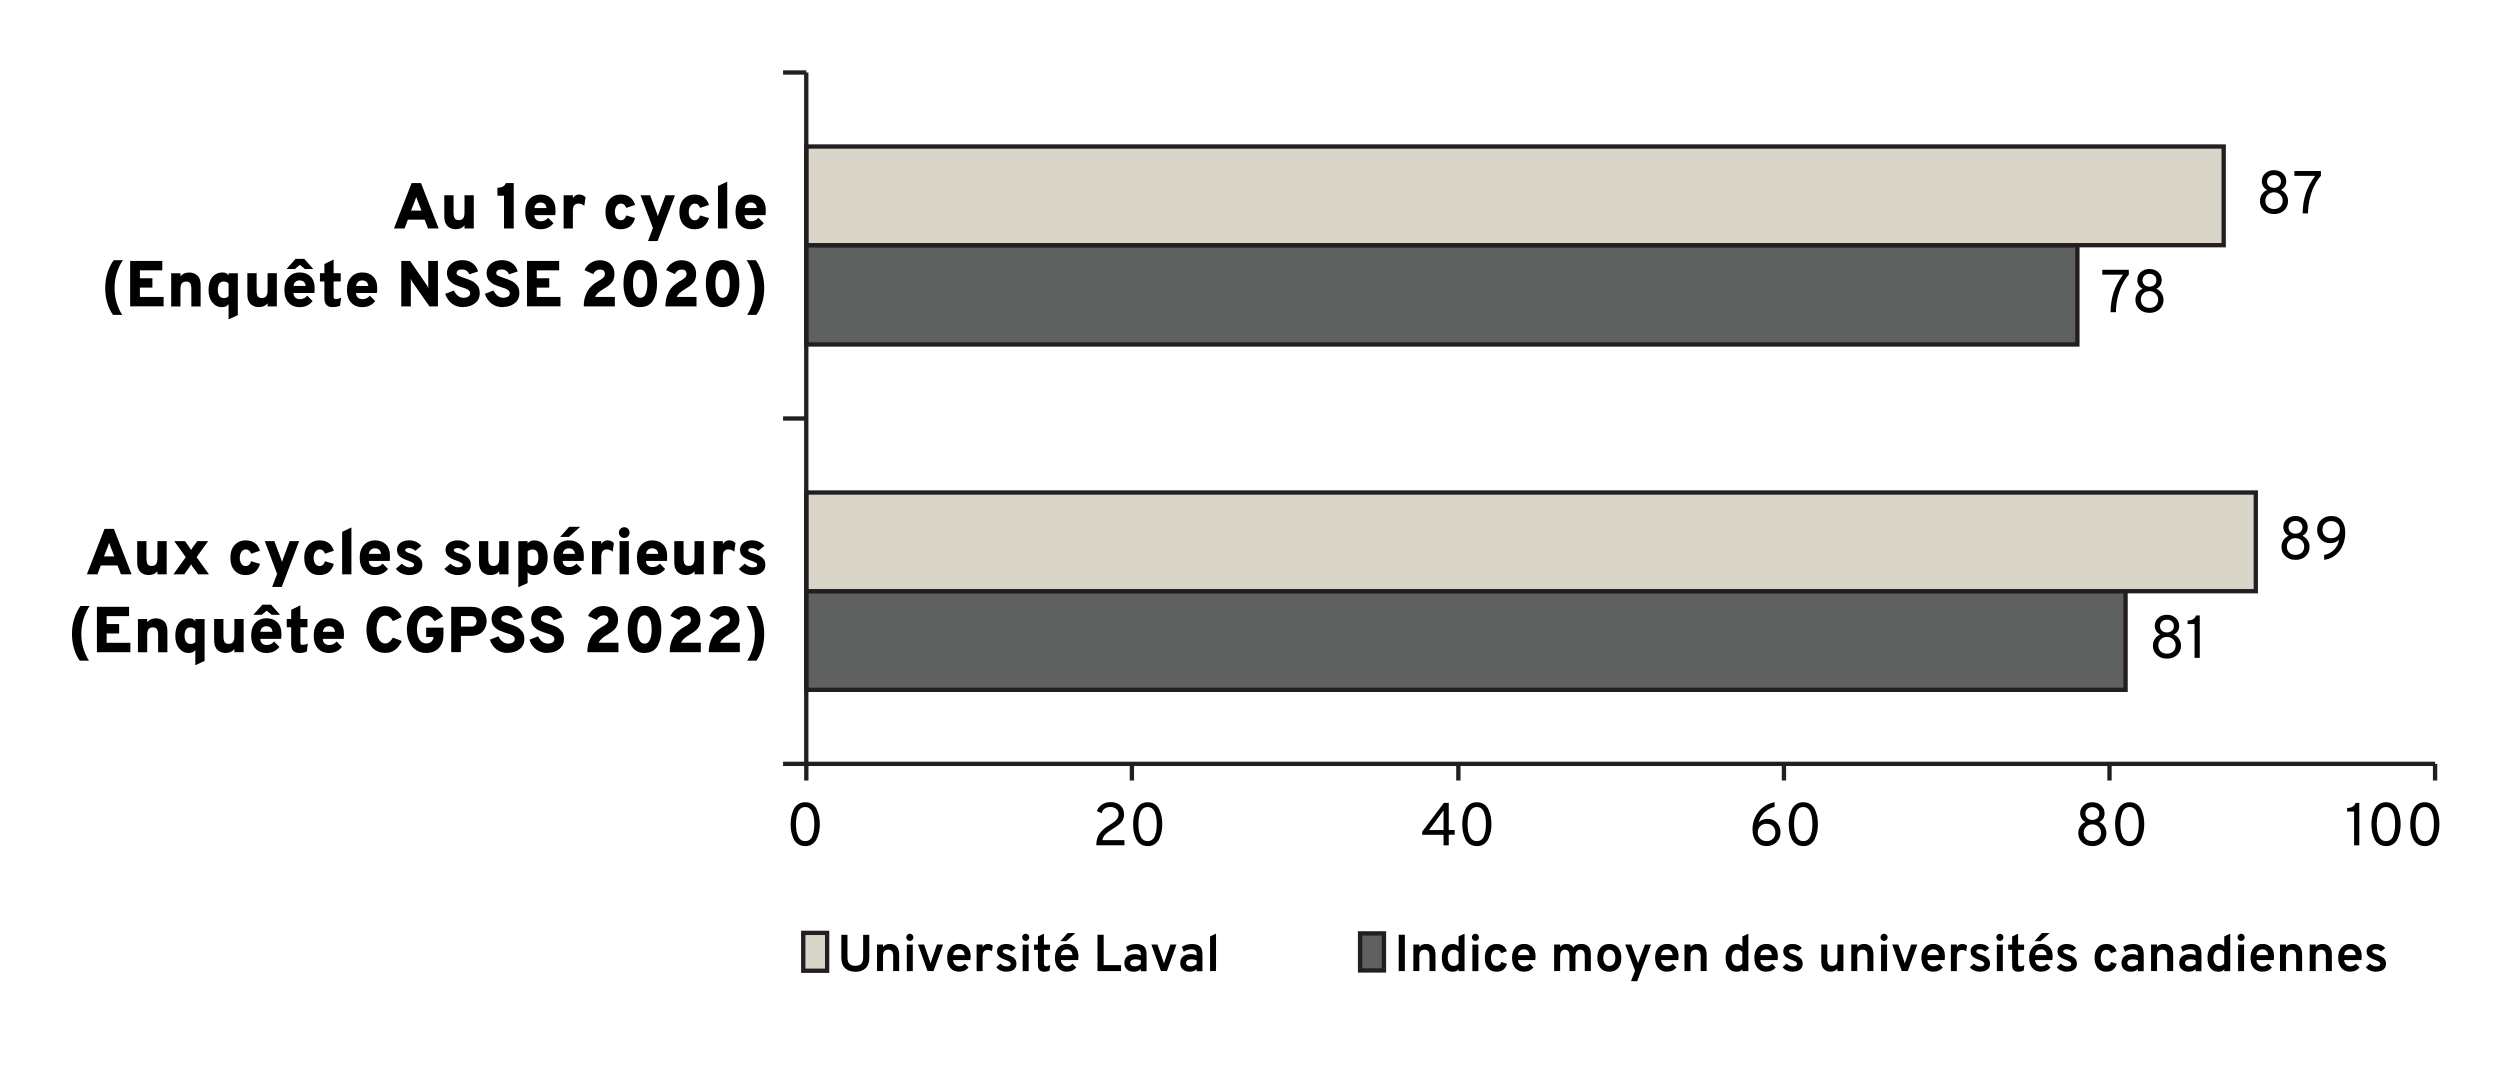 <?xml version="1.0" encoding="UTF-8"?><svg xmlns="http://www.w3.org/2000/svg" viewBox="0 0 577.6 247.5"><defs><style>.cls-1,.cls-2{fill:#5f6060;}.cls-3{fill:#fff;}.cls-2,.cls-4{fill-rule:evenodd;}.cls-4,.cls-5{fill:#d9d5c9;}.cls-6{fill:#231f20;}</style></defs><g id="Fond_blanc"><rect class="cls-3" x="0" width="577.6" height="247.5"/></g><g id="Graphiques_VECTO"><g><path class="cls-1" d="M491.09,159.38H186.28v-22.8H491.09v22.8h0Zm-11.13-79.79H186.28v-22.94H479.96v22.94h0Z"/><path class="cls-6" d="M491.59,159.88H185.78v-23.8H491.59v23.8Zm-304.81-1H490.59v-21.8H186.78v21.8ZM480.46,80.09H185.78v-23.94H480.46v23.94Zm-293.68-1H479.46v-21.94H186.78v21.94Z"/></g><g><path class="cls-5" d="M521.18,136.59H186.28v-22.8h334.9v22.8h0Zm-7.42-79.94H186.28v-22.8h327.48v22.8h0Z"/><path class="cls-6" d="M521.68,137.09H185.78v-23.8h335.9v23.8Zm-334.9-1h333.9v-21.8H186.78v21.8ZM514.26,57.15H185.78v-23.8h328.48v23.8Zm-327.48-1h326.48v-21.8H186.78v21.8Z"/></g><rect class="cls-6" x="186.28" y="175.98" width="376.32" height="1"/><path class="cls-6" d="M563.1,180.33h-1v-3.85h1v3.85Zm-75.22,0h-1v-3.85h1v3.85Zm-75.22,0h-1v-3.85h1v3.85Zm-75.22,0h-1v-3.85h1v3.85Zm-75.43,0h-1v-3.85h1v3.85Zm-75.22,0h-1v-3.85h1v3.85Z"/><rect class="cls-6" x="185.78" y="16.75" width="1" height="159.73"/><path class="cls-6" d="M186.28,176.98h-5.36v-1h5.36v1Zm0-79.79h-5.36v-1h5.36v1Zm0-79.94h-5.36v-1h5.36v1Z"/><g><path d="M500.65,152.17c-.95,0-1.72-.28-2.33-.85s-.91-1.28-.91-2.14c0-.6,.15-1.12,.46-1.57,.3-.45,.7-.79,1.2-1-.4-.21-.7-.49-.91-.84-.21-.35-.32-.75-.32-1.19,0-.72,.26-1.32,.79-1.81,.53-.49,1.2-.73,2.02-.73s1.49,.25,2.03,.73c.53,.49,.8,1.09,.8,1.81,0,.94-.41,1.62-1.24,2.03,.5,.22,.91,.56,1.21,1.01s.45,.97,.45,1.57c0,.86-.3,1.57-.91,2.14-.61,.56-1.39,.85-2.34,.85Zm-1.44-1.67c.37,.35,.85,.52,1.44,.52s1.07-.17,1.45-.52c.38-.35,.56-.82,.56-1.41,0-.53-.19-.99-.57-1.37s-.86-.57-1.44-.57-1.06,.19-1.43,.57c-.38,.38-.56,.84-.56,1.38,0,.59,.19,1.06,.56,1.41Zm.28-4.79c.29,.28,.68,.41,1.16,.41s.87-.14,1.16-.41c.3-.28,.45-.62,.45-1.03,0-.46-.15-.82-.45-1.1-.3-.28-.69-.41-1.16-.41s-.85,.14-1.15,.41c-.3,.28-.45,.64-.45,1.1,0,.41,.15,.75,.44,1.03Z"/><path d="M507.03,152v-7.81h-1.61v-.83c1.04,0,1.69-.39,1.94-1.16h.87v9.8h-1.2Z"/></g><g><path d="M487.63,72.12c.02-1.65,.25-3.17,.69-4.54s1.17-2.75,2.18-4.12h-4.79v-1.13h6.13v1.11c-.58,.67-1.07,1.41-1.48,2.21s-.71,1.59-.92,2.37-.35,1.5-.44,2.16-.14,1.31-.14,1.95h-1.23Z"/><path d="M496.61,72.28c-.95,0-1.72-.28-2.33-.85s-.91-1.28-.91-2.14c0-.6,.15-1.12,.46-1.57,.3-.45,.7-.79,1.2-1-.4-.21-.7-.49-.91-.84-.21-.35-.32-.75-.32-1.19,0-.72,.26-1.32,.79-1.81,.53-.49,1.2-.73,2.02-.73s1.49,.25,2.03,.73c.53,.49,.8,1.09,.8,1.81,0,.94-.41,1.62-1.24,2.03,.5,.22,.91,.56,1.21,1.01s.45,.97,.45,1.57c0,.86-.3,1.57-.91,2.14-.61,.56-1.39,.85-2.34,.85Zm-1.44-1.67c.37,.35,.85,.52,1.44,.52s1.07-.17,1.45-.52c.38-.35,.56-.82,.56-1.41,0-.53-.19-.99-.57-1.37s-.86-.57-1.44-.57-1.06,.19-1.43,.57c-.38,.38-.56,.84-.56,1.38,0,.59,.19,1.06,.56,1.41Zm.28-4.79c.29,.28,.68,.41,1.16,.41s.87-.14,1.16-.41c.3-.28,.45-.62,.45-1.03,0-.46-.15-.82-.45-1.1-.3-.28-.69-.41-1.16-.41s-.85,.14-1.15,.41c-.3,.28-.45,.64-.45,1.1,0,.41,.15,.75,.44,1.03Z"/></g><g><path d="M530.35,129.35c-.95,0-1.72-.28-2.33-.85s-.91-1.28-.91-2.14c0-.6,.15-1.12,.46-1.57,.3-.45,.7-.79,1.2-1-.4-.21-.7-.49-.91-.84-.21-.35-.32-.75-.32-1.19,0-.72,.26-1.32,.79-1.81,.53-.49,1.2-.73,2.02-.73s1.49,.25,2.03,.73c.53,.49,.8,1.09,.8,1.81,0,.94-.41,1.62-1.24,2.03,.5,.22,.91,.56,1.21,1.01s.45,.97,.45,1.57c0,.86-.3,1.57-.91,2.14-.61,.56-1.39,.85-2.34,.85Zm-1.44-1.67c.37,.35,.85,.52,1.44,.52s1.07-.17,1.45-.52c.38-.35,.56-.82,.56-1.41,0-.53-.19-.99-.57-1.37s-.86-.57-1.44-.57-1.06,.19-1.43,.57c-.38,.38-.56,.84-.56,1.38,0,.59,.19,1.06,.56,1.41Zm.28-4.79c.29,.28,.68,.41,1.16,.41s.87-.14,1.16-.41c.3-.28,.45-.62,.45-1.03,0-.46-.15-.82-.45-1.1-.3-.28-.69-.41-1.16-.41s-.85,.14-1.15,.41c-.3,.28-.45,.64-.45,1.1,0,.41,.15,.75,.44,1.03Z"/><path d="M536.97,129.35v-1.13c.87-.16,1.63-.55,2.27-1.18,.64-.63,1.04-1.42,1.19-2.39-.45,.56-1.15,.84-2.11,.84-.85,0-1.55-.29-2.12-.88s-.85-1.32-.85-2.2c0-.92,.31-1.69,.93-2.29,.62-.6,1.4-.9,2.35-.9,1.06,0,1.86,.35,2.4,1.05s.81,1.62,.81,2.74c0,1.65-.43,3.07-1.3,4.25-.87,1.18-2.06,1.88-3.58,2.09Zm1.63-5c.6,0,1.08-.18,1.45-.55,.37-.37,.56-.85,.56-1.45s-.19-1.04-.57-1.41c-.38-.37-.86-.55-1.44-.55s-1.08,.18-1.45,.55c-.37,.37-.56,.84-.56,1.41,0,.61,.18,1.09,.54,1.46,.36,.36,.85,.55,1.47,.55Z"/></g><g><path d="M525.38,49.45c-.95,0-1.72-.28-2.33-.85s-.91-1.28-.91-2.14c0-.6,.15-1.12,.46-1.57,.3-.45,.7-.79,1.2-1-.4-.21-.7-.49-.91-.84-.21-.35-.32-.75-.32-1.19,0-.72,.26-1.32,.79-1.81,.53-.49,1.2-.73,2.02-.73s1.49,.25,2.03,.73c.53,.49,.8,1.09,.8,1.81,0,.94-.41,1.62-1.24,2.03,.5,.22,.91,.56,1.21,1.01s.45,.97,.45,1.57c0,.86-.3,1.57-.91,2.14-.61,.56-1.39,.85-2.34,.85Zm-1.44-1.67c.37,.35,.85,.52,1.44,.52s1.07-.17,1.45-.52c.38-.35,.56-.82,.56-1.41,0-.53-.19-.99-.57-1.37s-.86-.57-1.44-.57-1.06,.19-1.43,.57c-.38,.38-.56,.84-.56,1.38,0,.59,.19,1.06,.56,1.41Zm.28-4.79c.29,.28,.68,.41,1.16,.41s.87-.14,1.16-.41c.3-.28,.45-.62,.45-1.03,0-.46-.15-.82-.45-1.1-.3-.28-.69-.41-1.16-.41s-.85,.14-1.15,.41c-.3,.28-.45,.64-.45,1.1,0,.41,.15,.75,.44,1.03Z"/><path d="M532.01,49.29c.02-1.65,.25-3.17,.69-4.54s1.17-2.75,2.18-4.12h-4.79v-1.13h6.13v1.11c-.58,.67-1.07,1.41-1.48,2.21s-.71,1.59-.92,2.37-.35,1.5-.44,2.16-.14,1.31-.14,1.95h-1.23Z"/></g><path d="M186.04,195.48c-.62,0-1.15-.15-1.61-.44-.46-.29-.81-.69-1.05-1.19-.24-.5-.42-1.03-.54-1.6-.11-.57-.17-1.18-.17-1.83,0-.6,.05-1.17,.15-1.71s.27-1.08,.51-1.61,.59-.95,1.05-1.27,1.02-.48,1.66-.48,1.15,.15,1.61,.44,.81,.69,1.05,1.2c.24,.5,.42,1.04,.54,1.61,.11,.57,.17,1.18,.17,1.82,0,.6-.05,1.17-.16,1.72-.11,.55-.28,1.08-.52,1.61-.24,.53-.59,.95-1.05,1.27-.46,.32-1.01,.48-1.65,.48Zm0-1.15c.41,0,.77-.12,1.06-.35,.29-.23,.51-.55,.65-.97,.14-.41,.24-.82,.3-1.24,.06-.42,.09-.87,.09-1.37,0-.52-.03-1-.1-1.44-.06-.44-.17-.85-.32-1.24-.15-.39-.37-.69-.65-.92s-.63-.34-1.03-.34-.78,.12-1.08,.36c-.29,.24-.51,.56-.66,.97-.15,.41-.25,.82-.31,1.25-.06,.42-.09,.88-.09,1.36,0,.52,.03,1,.1,1.44,.06,.43,.17,.85,.33,1.24,.16,.39,.38,.7,.67,.92,.29,.22,.64,.33,1.04,.33Z"/><g><path d="M253.28,195.31c0-.62,.09-1.18,.26-1.69,.17-.51,.43-.96,.76-1.34,.33-.38,.66-.7,.99-.97,.33-.26,.73-.53,1.19-.8,.42-.26,.75-.48,.99-.67s.46-.43,.67-.74c.21-.31,.31-.63,.31-.98,0-.48-.17-.87-.52-1.19-.34-.32-.8-.48-1.37-.48-1.07,0-1.75,.48-2.05,1.44l-1.07-.49c.19-.62,.57-1.12,1.14-1.5,.57-.39,1.24-.58,2.03-.58,.96,0,1.71,.26,2.26,.78,.55,.52,.83,1.2,.83,2.05,0,.34-.05,.65-.15,.94-.1,.29-.22,.54-.36,.74-.14,.21-.35,.42-.61,.64-.27,.22-.5,.4-.71,.54-.21,.14-.48,.31-.83,.53-.68,.4-1.21,.8-1.61,1.19-.39,.39-.64,.85-.74,1.37h5.1v1.19h-6.49Z"/><path d="M265.16,195.48c-.62,0-1.15-.15-1.61-.44-.46-.29-.81-.69-1.05-1.19-.24-.5-.42-1.03-.54-1.6-.11-.57-.17-1.18-.17-1.83,0-.6,.05-1.17,.15-1.71s.27-1.08,.51-1.61,.59-.95,1.05-1.27,1.02-.48,1.66-.48,1.15,.15,1.61,.44,.81,.69,1.05,1.2c.24,.5,.42,1.04,.54,1.61,.11,.57,.17,1.18,.17,1.82,0,.6-.05,1.17-.16,1.72-.11,.55-.28,1.08-.52,1.61-.24,.53-.59,.95-1.05,1.27-.46,.32-1.01,.48-1.65,.48Zm0-1.15c.41,0,.77-.12,1.06-.35,.29-.23,.51-.55,.65-.97,.14-.41,.24-.82,.3-1.24,.06-.42,.09-.87,.09-1.37,0-.52-.03-1-.1-1.44-.06-.44-.17-.85-.32-1.24-.15-.39-.37-.69-.65-.92s-.63-.34-1.03-.34-.78,.12-1.08,.36c-.29,.24-.51,.56-.66,.97-.15,.41-.25,.82-.31,1.25-.06,.42-.09,.88-.09,1.36,0,.52,.03,1,.1,1.44,.06,.43,.17,.85,.33,1.24,.16,.39,.38,.7,.67,.92,.29,.22,.64,.33,1.04,.33Z"/></g><g><path d="M333.52,195.31v-2.44h-4.93v-.73l5-6.64h1.13v6.27h1.36v1.09h-1.36v2.44h-1.2Zm0-3.53v-4.55l-3.36,4.55h3.36Z"/><path d="M341.21,195.48c-.62,0-1.15-.15-1.61-.44-.46-.29-.81-.69-1.05-1.19-.24-.5-.42-1.03-.54-1.6-.11-.57-.17-1.18-.17-1.83,0-.6,.05-1.17,.15-1.71s.27-1.08,.51-1.61,.59-.95,1.05-1.27,1.02-.48,1.66-.48,1.15,.15,1.61,.44,.81,.69,1.05,1.2c.24,.5,.42,1.04,.54,1.61,.11,.57,.17,1.18,.17,1.82,0,.6-.05,1.17-.16,1.72-.11,.55-.28,1.08-.52,1.61-.24,.53-.59,.95-1.05,1.27-.46,.32-1.01,.48-1.65,.48Zm0-1.15c.41,0,.77-.12,1.06-.35,.29-.23,.51-.55,.65-.97,.14-.41,.24-.82,.3-1.24,.06-.42,.09-.87,.09-1.37,0-.52-.03-1-.1-1.44-.06-.44-.17-.85-.32-1.24-.15-.39-.37-.69-.65-.92s-.63-.34-1.03-.34-.78,.12-1.08,.36c-.29,.24-.51,.56-.66,.97-.15,.41-.25,.82-.31,1.25-.06,.42-.09,.88-.09,1.36,0,.52,.03,1,.1,1.44,.06,.43,.17,.85,.33,1.24,.16,.39,.38,.7,.67,.92,.29,.22,.64,.33,1.04,.33Z"/></g><g><path d="M408.17,195.48c-1.05,0-1.85-.35-2.42-1.06-.56-.71-.85-1.62-.85-2.74,0-1.55,.46-2.91,1.37-4.09s2.16-1.93,3.73-2.25v1.08c-.87,.21-1.65,.63-2.34,1.28-.68,.65-1.12,1.41-1.32,2.29,.46-.53,1.16-.8,2.11-.8,.83,0,1.52,.3,2.08,.9,.56,.6,.84,1.33,.84,2.18,0,.92-.31,1.69-.92,2.3-.61,.61-1.38,.91-2.29,.91Zm-.01-1.15c.6,0,1.08-.18,1.46-.55,.38-.36,.56-.84,.56-1.44s-.19-1.09-.56-1.46c-.37-.37-.86-.55-1.47-.55s-1.09,.18-1.47,.55c-.38,.37-.57,.86-.57,1.46s.19,1.07,.58,1.43c.39,.37,.87,.55,1.46,.55Z"/><path d="M416.64,195.48c-.62,0-1.15-.15-1.61-.44-.46-.29-.81-.69-1.05-1.19-.24-.5-.42-1.03-.54-1.6-.11-.57-.17-1.18-.17-1.83,0-.6,.05-1.17,.15-1.71s.27-1.08,.51-1.61,.59-.95,1.05-1.27,1.02-.48,1.66-.48,1.15,.15,1.61,.44,.81,.69,1.05,1.2c.24,.5,.42,1.04,.54,1.61,.11,.57,.17,1.18,.17,1.82,0,.6-.05,1.17-.16,1.72-.11,.55-.28,1.08-.52,1.61-.24,.53-.59,.95-1.05,1.27-.46,.32-1.01,.48-1.65,.48Zm0-1.15c.41,0,.77-.12,1.06-.35,.29-.23,.51-.55,.65-.97,.14-.41,.24-.82,.3-1.24,.06-.42,.09-.87,.09-1.37,0-.52-.03-1-.1-1.44-.06-.44-.17-.85-.32-1.24-.15-.39-.37-.69-.65-.92s-.63-.34-1.03-.34-.78,.12-1.08,.36c-.29,.24-.51,.56-.66,.97-.15,.41-.25,.82-.31,1.25-.06,.42-.09,.88-.09,1.36,0,.52,.03,1,.1,1.44,.06,.43,.17,.85,.33,1.24,.16,.39,.38,.7,.67,.92,.29,.22,.64,.33,1.04,.33Z"/></g><g><path d="M483.41,195.48c-.95,0-1.72-.28-2.33-.85s-.91-1.28-.91-2.14c0-.6,.15-1.12,.46-1.57,.3-.45,.7-.79,1.2-1-.4-.21-.7-.49-.91-.84-.21-.35-.32-.75-.32-1.19,0-.72,.26-1.32,.79-1.81,.53-.49,1.2-.73,2.02-.73s1.49,.25,2.03,.73c.53,.49,.8,1.09,.8,1.81,0,.94-.41,1.62-1.24,2.03,.5,.22,.91,.56,1.21,1.01s.45,.97,.45,1.57c0,.86-.3,1.57-.91,2.14-.61,.56-1.39,.85-2.34,.85Zm-1.44-1.67c.37,.35,.85,.52,1.44,.52s1.07-.17,1.45-.52c.38-.35,.56-.82,.56-1.41,0-.53-.19-.99-.57-1.37s-.86-.57-1.44-.57-1.06,.19-1.43,.57c-.38,.38-.56,.84-.56,1.38,0,.59,.19,1.06,.56,1.41Zm.28-4.79c.29,.28,.68,.41,1.16,.41s.87-.14,1.16-.41c.3-.28,.45-.62,.45-1.03,0-.46-.15-.82-.45-1.1-.3-.28-.69-.41-1.16-.41s-.85,.14-1.15,.41c-.3,.28-.45,.64-.45,1.1,0,.41,.15,.75,.44,1.03Z"/><path d="M492.04,195.48c-.62,0-1.15-.15-1.61-.44-.46-.29-.81-.69-1.05-1.19-.24-.5-.42-1.03-.54-1.6-.11-.57-.17-1.18-.17-1.83,0-.6,.05-1.17,.15-1.71s.27-1.08,.51-1.61,.59-.95,1.05-1.27,1.02-.48,1.66-.48,1.15,.15,1.61,.44,.81,.69,1.05,1.2c.24,.5,.42,1.04,.54,1.61,.11,.57,.17,1.18,.17,1.82,0,.6-.05,1.17-.16,1.72-.11,.55-.28,1.08-.52,1.61-.24,.53-.59,.95-1.05,1.27-.46,.32-1.01,.48-1.65,.48Zm0-1.15c.41,0,.77-.12,1.06-.35,.29-.23,.51-.55,.65-.97,.14-.41,.24-.82,.3-1.24,.06-.42,.09-.87,.09-1.37,0-.52-.03-1-.1-1.44-.06-.44-.17-.85-.32-1.24-.15-.39-.37-.69-.65-.92s-.63-.34-1.03-.34-.78,.12-1.08,.36c-.29,.24-.51,.56-.66,.97-.15,.41-.25,.82-.31,1.25-.06,.42-.09,.88-.09,1.36,0,.52,.03,1,.1,1.44,.06,.43,.17,.85,.33,1.24,.16,.39,.38,.7,.67,.92,.29,.22,.64,.33,1.04,.33Z"/></g><g><path d="M543.89,195.31v-7.81h-1.61v-.83c1.04,0,1.69-.39,1.94-1.16h.87v9.8h-1.2Z"/><path d="M551.27,195.48c-.62,0-1.15-.15-1.61-.44-.46-.29-.81-.69-1.05-1.19-.24-.5-.42-1.03-.54-1.6-.11-.57-.17-1.18-.17-1.83,0-.6,.05-1.17,.15-1.71s.27-1.08,.51-1.61,.59-.95,1.05-1.27,1.02-.48,1.66-.48,1.15,.15,1.61,.44,.81,.69,1.05,1.2c.24,.5,.42,1.04,.54,1.61,.11,.57,.17,1.18,.17,1.82,0,.6-.05,1.17-.16,1.72-.11,.55-.28,1.08-.52,1.61-.24,.53-.59,.95-1.05,1.27-.46,.32-1.01,.48-1.65,.48Zm0-1.15c.41,0,.77-.12,1.06-.35,.29-.23,.51-.55,.65-.97,.14-.41,.24-.82,.3-1.24,.06-.42,.09-.87,.09-1.37,0-.52-.03-1-.1-1.44-.06-.44-.17-.85-.32-1.24-.15-.39-.37-.69-.65-.92s-.63-.34-1.03-.34-.78,.12-1.08,.36c-.29,.24-.51,.56-.66,.97-.15,.41-.25,.82-.31,1.25-.06,.42-.09,.88-.09,1.36,0,.52,.03,1,.1,1.44,.06,.43,.17,.85,.33,1.24,.16,.39,.38,.7,.67,.92,.29,.22,.64,.33,1.04,.33Z"/><path d="M560.23,195.48c-.62,0-1.15-.15-1.61-.44-.46-.29-.81-.69-1.05-1.19-.24-.5-.42-1.03-.54-1.6-.11-.57-.17-1.18-.17-1.83,0-.6,.05-1.17,.15-1.71s.27-1.08,.51-1.61,.59-.95,1.05-1.27,1.02-.48,1.66-.48,1.15,.15,1.61,.44,.81,.69,1.05,1.2c.24,.5,.42,1.04,.54,1.61,.11,.57,.17,1.18,.17,1.82,0,.6-.05,1.17-.16,1.72-.11,.55-.28,1.08-.52,1.61-.24,.53-.59,.95-1.05,1.27-.46,.32-1.01,.48-1.65,.48Zm0-1.15c.41,0,.77-.12,1.06-.35,.29-.23,.51-.55,.65-.97,.14-.41,.24-.82,.3-1.24,.06-.42,.09-.87,.09-1.37,0-.52-.03-1-.1-1.44-.06-.44-.17-.85-.32-1.24-.15-.39-.37-.69-.65-.92s-.63-.34-1.03-.34-.78,.12-1.08,.36c-.29,.24-.51,.56-.66,.97-.15,.41-.25,.82-.31,1.25-.06,.42-.09,.88-.09,1.36,0,.52,.03,1,.1,1.44,.06,.43,.17,.85,.33,1.24,.16,.39,.38,.7,.67,.92,.29,.22,.64,.33,1.04,.33Z"/></g><g><path d="M27.94,132.69l-.77-2.04h-3.88l-.77,2.04h-2.45l4.08-10.5h2.16l4.09,10.5h-2.45Zm-1.52-4.14l-.89-2.27c-.14-.34-.24-.63-.31-.88-.04,.17-.14,.46-.31,.88l-.89,2.27h2.39Z"/><path d="M36.37,132.69v-.71c-.47,.59-1.16,.88-2.07,.88-.31,0-.6-.05-.89-.14-.29-.09-.56-.25-.83-.46-.27-.21-.48-.51-.64-.9-.16-.39-.24-.84-.24-1.36v-4.98h2.14v3.99c0,.61,.09,1.05,.27,1.33s.49,.42,.94,.42,.78-.14,1-.42c.21-.28,.32-.71,.32-1.3v-4.02h2.14v7.67h-2.14Z"/><path d="M40.06,132.69l2.86-3.96-2.67-3.71h2.5l.94,1.33c.29,.4,.44,.63,.47,.71,.15-.28,.3-.51,.44-.71l.99-1.33h2.5l-2.67,3.71,2.85,3.96h-2.49l-1.17-1.58c-.16-.21-.31-.45-.44-.72-.01,.03-.17,.27-.47,.72l-1.14,1.58h-2.5Z"/><path d="M56.76,132.87c-1.07,0-1.93-.35-2.57-1.06s-.96-1.69-.96-2.94,.32-2.21,.97-2.93c.64-.72,1.5-1.09,2.56-1.09,1.71,0,2.81,.8,3.31,2.4l-2.04,.68c-.25-.66-.66-.99-1.24-.99-.4,0-.74,.18-1,.54-.26,.36-.39,.83-.39,1.39s.13,1.03,.38,1.39c.26,.36,.58,.53,.97,.53,.62,0,1.04-.37,1.27-1.11l2.05,.6c-.5,1.73-1.61,2.59-3.32,2.59Z"/><path d="M62.88,135.6l1.14-3-2.85-7.58h2.21l1.54,4.09c.11,.3,.19,.54,.24,.72,.05-.18,.13-.42,.24-.72l1.52-4.09h2.2l-4.02,10.58h-2.21Z"/><path d="M73.82,132.87c-1.07,0-1.93-.35-2.57-1.06s-.96-1.69-.96-2.94,.32-2.21,.97-2.93c.64-.72,1.5-1.09,2.56-1.09,1.71,0,2.81,.8,3.31,2.4l-2.04,.68c-.25-.66-.66-.99-1.24-.99-.4,0-.74,.18-1,.54-.26,.36-.39,.83-.39,1.39s.13,1.03,.38,1.39c.26,.36,.58,.53,.97,.53,.62,0,1.04-.37,1.27-1.11l2.05,.6c-.5,1.73-1.61,2.59-3.32,2.59Z"/><path d="M79.05,132.69v-9.81l2.14-1.02v10.83h-2.14Z"/><path d="M86.7,132.87c-1.11,0-1.99-.35-2.63-1.06s-.96-1.7-.96-2.96,.32-2.21,.97-2.92c.64-.72,1.52-1.08,2.62-1.08,1,0,1.82,.31,2.45,.93s.95,1.52,.95,2.7c0,.49-.02,.87-.06,1.12h-4.83c.02,.48,.17,.84,.44,1.07,.28,.24,.62,.35,1.05,.35,.69,0,1.25-.27,1.7-.81l1.24,1.26c-.76,.93-1.74,1.39-2.94,1.39Zm-1.48-4.9h2.82c-.11-.85-.59-1.28-1.43-1.28-.38,0-.7,.11-.94,.34-.25,.22-.39,.54-.44,.94Z"/><path d="M94.57,132.87c-.62,0-1.22-.13-1.79-.4s-1.01-.62-1.31-1.06l1.37-1.18c.21,.21,.47,.41,.8,.58s.65,.27,.99,.27c.7,0,1.05-.2,1.05-.6,0-.18-.09-.33-.27-.44s-.52-.27-1.01-.46c-.94-.32-1.61-.66-2.04-1.03-.42-.36-.64-.88-.64-1.54s.27-1.2,.8-1.59c.54-.39,1.2-.58,2-.58,1.14,0,2.09,.42,2.83,1.27l-1.39,1.16c-.46-.43-.94-.64-1.45-.64-.59,0-.89,.17-.89,.49,0,.31,.49,.59,1.48,.84,.35,.12,.65,.23,.88,.34,.23,.11,.48,.25,.76,.45,.28,.2,.48,.44,.63,.73s.21,.62,.21,1c0,.75-.27,1.33-.82,1.75-.55,.42-1.28,.63-2.21,.63Z"/><path d="M105.79,132.87c-.62,0-1.22-.13-1.79-.4s-1.01-.62-1.31-1.06l1.37-1.18c.21,.21,.47,.41,.8,.58s.65,.27,.99,.27c.7,0,1.05-.2,1.05-.6,0-.18-.09-.33-.27-.44s-.52-.27-1.01-.46c-.94-.32-1.61-.66-2.04-1.03-.42-.36-.64-.88-.64-1.54s.27-1.2,.8-1.59c.54-.39,1.2-.58,2-.58,1.14,0,2.09,.42,2.83,1.27l-1.39,1.16c-.46-.43-.94-.64-1.45-.64-.59,0-.89,.17-.89,.49,0,.31,.49,.59,1.48,.84,.35,.12,.65,.23,.88,.34,.23,.11,.48,.25,.76,.45,.28,.2,.48,.44,.63,.73s.21,.62,.21,1c0,.75-.27,1.33-.82,1.75-.55,.42-1.28,.63-2.21,.63Z"/><path d="M115.34,132.69v-.71c-.47,.59-1.16,.88-2.07,.88-.31,0-.6-.05-.89-.14-.29-.09-.56-.25-.83-.46-.27-.21-.48-.51-.64-.9-.16-.39-.24-.84-.24-1.36v-4.98h2.14v3.99c0,.61,.09,1.05,.27,1.33s.49,.42,.94,.42,.78-.14,1-.42c.21-.28,.32-.71,.32-1.3v-4.02h2.14v7.67h-2.14Z"/><path d="M123.39,132.87c-.65,0-1.15-.22-1.49-.67v2.5l-2.14,.98v-10.65h2.14v.53c.33-.47,.84-.71,1.52-.71,.94,0,1.7,.35,2.27,1.04,.57,.7,.85,1.69,.85,2.98s-.3,2.21-.89,2.92c-.59,.72-1.34,1.08-2.26,1.08Zm-.34-2.1c.42,0,.75-.17,.99-.5,.24-.33,.35-.8,.35-1.4,0-1.28-.45-1.92-1.34-1.92-.48,0-.87,.16-1.15,.46v2.87c.06,.13,.19,.25,.4,.34,.21,.1,.46,.15,.75,.15Z"/><path d="M131.49,132.87c-1.11,0-1.99-.35-2.63-1.06s-.96-1.7-.96-2.96,.32-2.21,.97-2.92c.64-.72,1.52-1.08,2.62-1.08,1,0,1.82,.31,2.45,.93s.95,1.52,.95,2.7c0,.49-.02,.87-.06,1.12h-4.83c.02,.48,.17,.84,.44,1.07,.28,.24,.62,.35,1.05,.35,.69,0,1.25-.27,1.7-.81l1.24,1.26c-.76,.93-1.74,1.39-2.94,1.39Zm-2.08-8.82l2.1-2.34h2.55l-2.63,2.34h-2.02Zm.61,3.92h2.82c-.11-.85-.59-1.28-1.43-1.28-.38,0-.7,.11-.94,.34-.25,.22-.39,.54-.44,.94Z"/><path d="M136.78,132.69v-7.67h2.14v.69c.1-.2,.28-.4,.53-.58,.26-.19,.56-.29,.9-.29,.59,0,1.09,.21,1.49,.64l-.28,1.98c-.41-.35-.86-.53-1.34-.53-.87,0-1.3,.53-1.3,1.59v4.16h-2.14Z"/><path d="M144.23,124.29c-.33,0-.62-.12-.87-.37s-.37-.54-.37-.88,.12-.63,.36-.87c.24-.24,.53-.36,.88-.36s.63,.12,.87,.35,.35,.53,.35,.88-.12,.63-.35,.88-.53,.37-.87,.37Zm-1.08,8.4v-7.67h2.14v7.67h-2.14Z"/><path d="M150.74,132.87c-1.11,0-1.99-.35-2.63-1.06s-.96-1.7-.96-2.96,.32-2.21,.97-2.92c.64-.72,1.52-1.08,2.62-1.08,1,0,1.82,.31,2.45,.93s.95,1.52,.95,2.7c0,.49-.02,.87-.06,1.12h-4.83c.02,.48,.17,.84,.44,1.07,.28,.24,.62,.35,1.05,.35,.69,0,1.25-.27,1.7-.81l1.24,1.26c-.76,.93-1.74,1.39-2.94,1.39Zm-1.48-4.9h2.82c-.11-.85-.59-1.28-1.43-1.28-.38,0-.7,.11-.94,.34-.25,.22-.39,.54-.44,.94Z"/><path d="M160.46,132.69v-.71c-.47,.59-1.16,.88-2.07,.88-.31,0-.6-.05-.89-.14-.29-.09-.56-.25-.83-.46-.27-.21-.48-.51-.64-.9-.16-.39-.24-.84-.24-1.36v-4.98h2.14v3.99c0,.61,.09,1.05,.27,1.33s.49,.42,.94,.42,.78-.14,1-.42c.21-.28,.32-.71,.32-1.3v-4.02h2.14v7.67h-2.14Z"/><path d="M164.87,132.69v-7.67h2.14v.69c.1-.2,.28-.4,.53-.58,.26-.19,.56-.29,.9-.29,.59,0,1.09,.21,1.49,.64l-.28,1.98c-.41-.35-.86-.53-1.34-.53-.87,0-1.3,.53-1.3,1.59v4.16h-2.14Z"/><path d="M173.82,132.87c-.62,0-1.22-.13-1.79-.4s-1.01-.62-1.31-1.06l1.37-1.18c.21,.21,.47,.41,.8,.58s.65,.27,.99,.27c.7,0,1.05-.2,1.05-.6,0-.18-.09-.33-.27-.44s-.52-.27-1.01-.46c-.94-.32-1.61-.66-2.04-1.03-.42-.36-.64-.88-.64-1.54s.27-1.2,.8-1.59c.54-.39,1.2-.58,2-.58,1.14,0,2.09,.42,2.83,1.27l-1.39,1.16c-.46-.43-.94-.64-1.45-.64-.59,0-.89,.17-.89,.49,0,.31,.49,.59,1.48,.84,.35,.12,.65,.23,.88,.34,.23,.11,.48,.25,.76,.45,.28,.2,.48,.44,.63,.73s.21,.62,.21,1c0,.75-.27,1.33-.82,1.75-.55,.42-1.28,.63-2.21,.63Z"/><path d="M18.43,152.64c-.51-.68-.94-1.55-1.28-2.62-.34-1.06-.52-2.25-.52-3.56s.19-2.57,.58-3.71,.85-2.06,1.39-2.74h2.13c-.45,.58-.89,1.45-1.31,2.62s-.63,2.44-.63,3.83,.19,2.57,.58,3.68c.39,1.11,.79,1.94,1.19,2.5h-2.13Z"/><path d="M22.39,150.69v-10.5h7.43v2.16h-5.18v1.84h2.89v2.16h-2.89v2.16h5.48v2.17h-7.72Z"/><path d="M36.53,150.69v-3.99c0-.62-.09-1.07-.27-1.34-.18-.28-.49-.41-.92-.41-.46,0-.8,.14-1.01,.42-.21,.28-.32,.71-.32,1.31v4.02h-2.14v-7.67h2.14v.71c.48-.59,1.17-.88,2.05-.88,.7,0,1.31,.22,1.83,.67,.52,.45,.78,1.18,.78,2.19v4.98h-2.14Z"/><path d="M43.63,150.87c-.91,0-1.65-.36-2.24-1.08-.59-.72-.89-1.69-.89-2.92s.3-2.27,.89-2.97c.6-.7,1.38-1.05,2.35-1.05,.65,0,1.11,.23,1.39,.71v-.53h2.14v9.67l-2.14,.99v-3.5c-.34,.45-.85,.67-1.51,.67Zm.35-2.1c.61,0,.99-.17,1.15-.5v-2.87c-.29-.31-.67-.46-1.15-.46-.44,0-.78,.17-1,.5-.23,.33-.34,.81-.34,1.42s.12,1.07,.35,1.4c.24,.34,.57,.5,.99,.5Z"/><path d="M54.15,150.69v-.71c-.47,.59-1.16,.88-2.07,.88-.31,0-.6-.05-.89-.14-.29-.09-.56-.25-.83-.46-.27-.21-.48-.51-.64-.9-.16-.39-.24-.84-.24-1.36v-4.98h2.14v3.99c0,.61,.09,1.05,.27,1.33s.49,.42,.94,.42,.78-.14,1-.42c.21-.28,.32-.71,.32-1.3v-4.02h2.14v7.67h-2.14Z"/><path d="M61.62,150.87c-1.11,0-1.99-.35-2.63-1.06s-.96-1.7-.96-2.96,.32-2.21,.97-2.92c.64-.72,1.52-1.08,2.62-1.08,1,0,1.82,.31,2.45,.93s.95,1.52,.95,2.7c0,.49-.02,.87-.06,1.12h-4.83c.02,.48,.17,.84,.44,1.07,.28,.24,.62,.35,1.05,.35,.69,0,1.25-.27,1.7-.81l1.24,1.26c-.76,.93-1.74,1.39-2.94,1.39Zm1.15-8.82l-1.15-.96-1.17,.96h-1.93l2.1-2.34h2.01l2.08,2.34h-1.93Zm-2.63,3.92h2.82c-.11-.85-.59-1.28-1.43-1.28-.38,0-.7,.11-.94,.34-.25,.22-.39,.54-.44,.94Z"/><path d="M69.17,150.87c-1.27,0-1.9-.7-1.9-2.1v-3.84h-1.03v-1.91h1.03v-2.13l2.13-1.04v3.17h1.64v1.91h-1.64v3.63c0,.14,.04,.25,.13,.32,.08,.08,.18,.11,.3,.11,.43,0,.87-.1,1.3-.3l-.24,1.83c-.46,.23-1.03,.34-1.71,.34Z"/><path d="M76.07,150.87c-1.11,0-1.99-.35-2.63-1.06s-.96-1.7-.96-2.96,.32-2.21,.97-2.92c.64-.72,1.52-1.08,2.62-1.08,1,0,1.82,.31,2.45,.93s.95,1.52,.95,2.7c0,.49-.02,.87-.06,1.12h-4.83c.02,.48,.17,.84,.44,1.07,.28,.24,.62,.35,1.05,.35,.69,0,1.25-.27,1.7-.81l1.24,1.26c-.76,.93-1.74,1.39-2.94,1.39Zm-1.48-4.9h2.82c-.11-.85-.59-1.28-1.43-1.28-.38,0-.7,.11-.94,.34-.25,.22-.39,.54-.44,.94Z"/><path d="M89.02,150.84c-.78,0-1.46-.16-2.04-.47-.59-.32-1.04-.74-1.37-1.27s-.56-1.1-.72-1.71c-.15-.61-.23-1.26-.23-1.95,0-.63,.08-1.25,.24-1.85,.16-.6,.4-1.18,.72-1.72s.78-.99,1.37-1.32c.59-.33,1.26-.5,2.03-.5,.94,0,1.73,.25,2.39,.74,.66,.49,1.13,1.08,1.4,1.79l-2.01,.92c-.29-.43-.56-.75-.82-.95s-.58-.3-.97-.3c-.36,0-.68,.1-.96,.29-.28,.2-.49,.46-.63,.78-.15,.33-.26,.67-.32,1.02-.07,.35-.1,.73-.1,1.12,0,.53,.07,1.03,.2,1.5s.36,.87,.68,1.21c.32,.34,.7,.5,1.14,.5,.64,0,1.23-.45,1.76-1.35l2.05,.78c-.84,1.84-2.11,2.76-3.81,2.76Z"/><path d="M98.55,150.87c-.77,0-1.45-.15-2.05-.46-.6-.3-1.08-.72-1.43-1.24-.35-.52-.62-1.1-.8-1.73s-.27-1.3-.27-2.01c0-.66,.09-1.3,.28-1.93s.46-1.2,.82-1.73c.36-.53,.84-.96,1.44-1.28,.6-.33,1.27-.49,2.02-.49,.92,0,1.67,.21,2.25,.64,.59,.43,1.1,1.02,1.56,1.75l-1.96,1.12c-.55-.89-1.17-1.33-1.85-1.33-.53,0-.97,.18-1.33,.53-.35,.35-.59,.76-.72,1.22s-.18,.96-.18,1.49c0,.91,.18,1.68,.55,2.3s.93,.94,1.68,.94c.42,0,.79-.14,1.11-.42,.31-.28,.47-.61,.47-.98v-.08h-1.68v-2.17h3.99v1.65c0,1.31-.36,2.33-1.08,3.08-.72,.74-1.66,1.11-2.8,1.11Z"/><path d="M104.25,150.69v-10.5h4.58c1.23,0,2.14,.33,2.72,.97,.59,.65,.88,1.45,.88,2.4,0,.41-.07,.81-.21,1.19s-.34,.74-.62,1.07-.65,.6-1.14,.79c-.48,.2-1.03,.3-1.64,.3h-2.33v3.76h-2.24Zm4.67-5.91c.39,0,.69-.12,.89-.36,.2-.24,.29-.53,.29-.86s-.09-.6-.28-.85c-.19-.25-.49-.37-.9-.37h-2.42v2.43h2.42Z"/><path d="M117.32,150.87c-1,0-1.87-.27-2.59-.82-.72-.54-1.24-1.3-1.56-2.26l2.01-.77c.24,.51,.55,.92,.93,1.22s.81,.46,1.27,.46,.86-.09,1.14-.28c.28-.18,.41-.45,.41-.8,0-.23-.1-.44-.3-.62-.2-.18-.41-.31-.64-.4-.22-.08-.56-.2-1.03-.35-.31-.1-.53-.18-.69-.23-.15-.05-.37-.14-.66-.26-.29-.12-.5-.23-.65-.33s-.32-.23-.53-.41c-.21-.17-.36-.35-.47-.53-.1-.18-.19-.41-.27-.67-.08-.26-.12-.55-.12-.85,0-.84,.32-1.54,.97-2.12,.65-.57,1.53-.85,2.64-.85,.92,0,1.7,.25,2.33,.73,.63,.49,1.05,1.12,1.25,1.89l-2.01,.66c-.32-.75-.89-1.12-1.7-1.12s-1.25,.28-1.25,.85c0,.13,.04,.25,.12,.34,.08,.1,.22,.2,.43,.3,.21,.1,.38,.17,.51,.22s.37,.13,.7,.25c.35,.12,.63,.21,.82,.29s.46,.18,.79,.32c.33,.15,.6,.3,.79,.46s.39,.36,.6,.59c.21,.23,.36,.5,.45,.81,.09,.31,.14,.65,.14,1.02,0,.99-.36,1.78-1.09,2.35-.73,.58-1.65,.87-2.76,.87Z"/><path d="M126.47,150.87c-1,0-1.87-.27-2.59-.82-.72-.54-1.24-1.3-1.56-2.26l2.01-.77c.24,.51,.55,.92,.93,1.22s.81,.46,1.27,.46,.86-.09,1.14-.28c.28-.18,.41-.45,.41-.8,0-.23-.1-.44-.3-.62-.2-.18-.41-.31-.64-.4-.22-.08-.56-.2-1.03-.35-.31-.1-.53-.18-.69-.23-.15-.05-.37-.14-.66-.26-.29-.12-.5-.23-.65-.33s-.32-.23-.53-.41c-.21-.17-.36-.35-.47-.53-.1-.18-.19-.41-.27-.67-.08-.26-.12-.55-.12-.85,0-.84,.32-1.54,.97-2.12,.65-.57,1.53-.85,2.64-.85,.92,0,1.7,.25,2.33,.73,.63,.49,1.05,1.12,1.25,1.89l-2.01,.66c-.32-.75-.89-1.12-1.7-1.12s-1.25,.28-1.25,.85c0,.13,.04,.25,.12,.34,.08,.1,.22,.2,.43,.3,.21,.1,.38,.17,.51,.22s.37,.13,.7,.25c.35,.12,.63,.21,.82,.29s.46,.18,.79,.32c.33,.15,.6,.3,.79,.46s.39,.36,.6,.59c.21,.23,.36,.5,.45,.81,.09,.31,.14,.65,.14,1.02,0,.99-.36,1.78-1.09,2.35-.73,.58-1.65,.87-2.76,.87Z"/><path d="M135.7,150.69c0-1.03,.16-1.94,.49-2.73,.32-.79,.73-1.42,1.23-1.9,.49-.48,1.1-.92,1.83-1.33,.42-.23,.75-.46,.98-.69,.23-.23,.35-.5,.35-.83,0-.69-.36-1.03-1.09-1.03s-1.25,.35-1.61,1.05l-2.01-.92c.31-.71,.79-1.27,1.44-1.68,.64-.41,1.35-.61,2.1-.61,1.04,0,1.87,.29,2.47,.88,.61,.59,.91,1.33,.91,2.22,0,.83-.18,1.49-.54,1.96-.36,.48-.91,.94-1.65,1.37-.72,.44-1.24,.8-1.55,1.07-.31,.28-.56,.6-.72,.98h4.55v2.19h-7.18Z"/><path d="M148.91,150.87c-.59,0-1.11-.11-1.57-.32-.46-.21-.83-.5-1.11-.85-.29-.35-.52-.76-.7-1.25-.18-.48-.31-.96-.38-1.46-.07-.49-.11-1.01-.11-1.56,0-.72,.06-1.38,.19-2,.13-.61,.33-1.18,.62-1.72,.29-.53,.69-.95,1.21-1.26,.52-.3,1.14-.46,1.86-.46s1.35,.16,1.88,.46c.52,.31,.92,.73,1.2,1.27,.28,.54,.48,1.11,.61,1.72,.12,.61,.18,1.27,.18,1.98s-.06,1.37-.19,1.99c-.13,.62-.33,1.19-.61,1.72-.28,.53-.68,.95-1.2,1.26-.52,.31-1.14,.46-1.86,.46Zm0-2.16c.58,0,1-.31,1.26-.92s.39-1.4,.39-2.35c0-.6-.05-1.13-.14-1.6-.09-.46-.27-.86-.53-1.18-.26-.33-.59-.49-.98-.49-.58,0-1,.31-1.27,.92-.27,.62-.4,1.4-.4,2.35,0,.59,.05,1.12,.15,1.58,.1,.47,.28,.86,.53,1.19s.59,.49,.99,.49Z"/><path d="M154.73,150.69c0-1.03,.16-1.94,.49-2.73,.32-.79,.73-1.42,1.23-1.9,.49-.48,1.1-.92,1.83-1.33,.42-.23,.75-.46,.98-.69,.23-.23,.35-.5,.35-.83,0-.69-.36-1.03-1.09-1.03s-1.25,.35-1.61,1.05l-2.01-.92c.31-.71,.79-1.27,1.44-1.68,.64-.41,1.35-.61,2.1-.61,1.04,0,1.87,.29,2.47,.88,.61,.59,.91,1.33,.91,2.22,0,.83-.18,1.49-.54,1.96-.36,.48-.91,.94-1.65,1.37-.72,.44-1.24,.8-1.55,1.07-.31,.28-.56,.6-.72,.98h4.55v2.19h-7.18Z"/><path d="M163.75,150.69c0-1.03,.16-1.94,.49-2.73,.32-.79,.73-1.42,1.23-1.9,.49-.48,1.1-.92,1.83-1.33,.42-.23,.75-.46,.98-.69,.23-.23,.35-.5,.35-.83,0-.69-.36-1.03-1.09-1.03s-1.25,.35-1.61,1.05l-2.01-.92c.31-.71,.79-1.27,1.44-1.68,.64-.41,1.35-.61,2.1-.61,1.04,0,1.87,.29,2.47,.88,.61,.59,.91,1.33,.91,2.22,0,.83-.18,1.49-.54,1.96-.36,.48-.91,.94-1.65,1.37-.72,.44-1.24,.8-1.55,1.07-.31,.28-.56,.6-.72,.98h4.55v2.19h-7.18Z"/><path d="M172.62,152.64c.41-.6,.81-1.44,1.2-2.53s.58-2.3,.58-3.65-.21-2.68-.63-3.85-.85-2.03-1.31-2.6h2.13c.54,.68,1,1.59,1.39,2.74s.58,2.38,.58,3.71-.17,2.5-.52,3.56c-.34,1.07-.77,1.94-1.28,2.62h-2.13Z"/></g><g><path d="M98.89,52.79l-.77-2.04h-3.88l-.77,2.04h-2.45l4.08-10.5h2.16l4.09,10.5h-2.45Zm-1.52-4.14l-.89-2.27c-.14-.34-.24-.63-.31-.88-.04,.17-.14,.46-.31,.88l-.89,2.27h2.39Z"/><path d="M107.32,52.79v-.71c-.47,.59-1.16,.88-2.07,.88-.31,0-.6-.05-.89-.14-.29-.09-.56-.25-.83-.46-.27-.21-.48-.51-.64-.9-.16-.39-.24-.84-.24-1.36v-4.98h2.14v3.99c0,.61,.09,1.05,.27,1.33s.49,.42,.94,.42,.78-.14,1-.42c.21-.28,.32-.71,.32-1.3v-4.02h2.14v7.67h-2.14Z"/><path d="M116.45,52.79v-7.56h-1.52v-1.86c1.05,0,1.7-.36,1.93-1.08h1.83v10.5h-2.24Z"/><path d="M124.94,52.97c-1.11,0-1.99-.35-2.63-1.06s-.96-1.7-.96-2.96,.32-2.21,.97-2.92c.64-.72,1.52-1.08,2.62-1.08,1,0,1.82,.31,2.45,.93s.95,1.52,.95,2.7c0,.49-.02,.87-.06,1.12h-4.83c.02,.48,.17,.84,.44,1.07,.28,.24,.62,.35,1.05,.35,.69,0,1.25-.27,1.7-.81l1.24,1.26c-.76,.93-1.74,1.39-2.94,1.39Zm-1.48-4.9h2.82c-.11-.85-.59-1.28-1.43-1.28-.38,0-.7,.11-.94,.34-.25,.22-.39,.54-.44,.94Z"/><path d="M130.22,52.79v-7.67h2.14v.69c.1-.2,.28-.4,.53-.58,.26-.19,.56-.29,.9-.29,.59,0,1.09,.21,1.49,.64l-.28,1.98c-.41-.35-.86-.53-1.34-.53-.87,0-1.3,.53-1.3,1.59v4.16h-2.14Z"/><path d="M143.42,52.97c-1.07,0-1.93-.35-2.57-1.06s-.96-1.69-.96-2.94,.32-2.21,.97-2.93c.64-.72,1.5-1.09,2.56-1.09,1.71,0,2.81,.8,3.31,2.4l-2.04,.68c-.25-.66-.66-.99-1.24-.99-.4,0-.74,.18-1,.54-.26,.36-.39,.83-.39,1.39s.13,1.03,.38,1.39c.26,.36,.58,.53,.97,.53,.62,0,1.04-.37,1.27-1.11l2.05,.6c-.5,1.73-1.61,2.59-3.32,2.59Z"/><path d="M149.71,55.7l1.14-3-2.85-7.58h2.21l1.54,4.09c.11,.3,.19,.54,.24,.72,.05-.18,.13-.42,.24-.72l1.52-4.09h2.2l-4.02,10.58h-2.21Z"/><path d="M160.49,52.97c-1.07,0-1.93-.35-2.57-1.06s-.96-1.69-.96-2.94,.32-2.21,.97-2.93c.64-.72,1.5-1.09,2.56-1.09,1.71,0,2.81,.8,3.31,2.4l-2.04,.68c-.25-.66-.66-.99-1.24-.99-.4,0-.74,.18-1,.54-.26,.36-.39,.83-.39,1.39s.13,1.03,.38,1.39c.26,.36,.58,.53,.97,.53,.62,0,1.04-.37,1.27-1.11l2.05,.6c-.5,1.73-1.61,2.59-3.32,2.59Z"/><path d="M165.88,52.79v-9.81l2.14-1.02v10.83h-2.14Z"/><path d="M173.52,52.97c-1.11,0-1.99-.35-2.63-1.06s-.96-1.7-.96-2.96,.32-2.21,.97-2.92c.64-.72,1.52-1.08,2.62-1.08,1,0,1.82,.31,2.45,.93s.95,1.52,.95,2.7c0,.49-.02,.87-.06,1.12h-4.83c.02,.48,.17,.84,.44,1.07,.28,.24,.62,.35,1.05,.35,.69,0,1.25-.27,1.7-.81l1.24,1.26c-.76,.93-1.74,1.39-2.94,1.39Zm-1.48-4.9h2.82c-.11-.85-.59-1.28-1.43-1.28-.38,0-.7,.11-.94,.34-.25,.22-.39,.54-.44,.94Z"/><path d="M26.11,72.74c-.51-.68-.94-1.55-1.28-2.62-.34-1.06-.52-2.25-.52-3.56s.19-2.57,.58-3.71,.85-2.06,1.39-2.74h2.13c-.45,.58-.89,1.45-1.31,2.62s-.63,2.44-.63,3.83,.19,2.57,.58,3.68c.39,1.11,.79,1.94,1.19,2.5h-2.13Z"/><path d="M30.07,70.79v-10.5h7.43v2.16h-5.18v1.84h2.89v2.16h-2.89v2.16h5.48v2.17h-7.72Z"/><path d="M44.21,70.79v-3.99c0-.62-.09-1.07-.27-1.34-.18-.28-.49-.41-.92-.41-.46,0-.8,.14-1.01,.42-.21,.28-.32,.71-.32,1.31v4.02h-2.14v-7.67h2.14v.71c.48-.59,1.17-.88,2.05-.88,.7,0,1.31,.22,1.83,.67,.52,.45,.78,1.18,.78,2.19v4.98h-2.14Z"/><path d="M51.31,70.97c-.91,0-1.65-.36-2.24-1.08-.59-.72-.89-1.69-.89-2.92s.3-2.27,.89-2.97c.6-.7,1.38-1.05,2.35-1.05,.65,0,1.11,.23,1.39,.71v-.53h2.14v9.67l-2.14,.99v-3.5c-.34,.45-.85,.67-1.51,.67Zm.35-2.1c.61,0,.99-.17,1.15-.5v-2.87c-.29-.31-.67-.46-1.15-.46-.44,0-.78,.17-1,.5-.23,.33-.34,.81-.34,1.42s.12,1.07,.35,1.4c.24,.34,.57,.5,.99,.5Z"/><path d="M61.82,70.79v-.71c-.47,.59-1.16,.88-2.07,.88-.31,0-.6-.05-.89-.14-.29-.09-.56-.25-.83-.46-.27-.21-.48-.51-.64-.9-.16-.39-.24-.84-.24-1.36v-4.98h2.14v3.99c0,.61,.09,1.05,.27,1.33s.49,.42,.94,.42,.78-.14,1-.42c.21-.28,.32-.71,.32-1.3v-4.02h2.14v7.67h-2.14Z"/><path d="M69.29,70.97c-1.11,0-1.99-.35-2.63-1.06s-.96-1.7-.96-2.96,.32-2.21,.97-2.92c.64-.72,1.52-1.08,2.62-1.08,1,0,1.82,.31,2.45,.93s.95,1.52,.95,2.7c0,.49-.02,.87-.06,1.12h-4.83c.02,.48,.17,.84,.44,1.07,.28,.24,.62,.35,1.05,.35,.69,0,1.25-.27,1.7-.81l1.24,1.26c-.76,.93-1.74,1.39-2.94,1.39Zm1.15-8.82l-1.15-.96-1.17,.96h-1.93l2.1-2.34h2.01l2.08,2.34h-1.93Zm-2.63,3.92h2.82c-.11-.85-.59-1.28-1.43-1.28-.38,0-.7,.11-.94,.34-.25,.22-.39,.54-.44,.94Z"/><path d="M76.85,70.97c-1.27,0-1.9-.7-1.9-2.1v-3.84h-1.03v-1.91h1.03v-2.13l2.13-1.04v3.17h1.64v1.91h-1.64v3.63c0,.14,.04,.25,.13,.32,.08,.08,.18,.11,.3,.11,.43,0,.87-.1,1.3-.3l-.24,1.83c-.46,.23-1.03,.34-1.71,.34Z"/><path d="M83.75,70.97c-1.11,0-1.99-.35-2.63-1.06s-.96-1.7-.96-2.96,.32-2.21,.97-2.92c.64-.72,1.52-1.08,2.62-1.08,1,0,1.82,.31,2.45,.93s.95,1.52,.95,2.7c0,.49-.02,.87-.06,1.12h-4.83c.02,.48,.17,.84,.44,1.07,.28,.24,.62,.35,1.05,.35,.69,0,1.25-.27,1.7-.81l1.24,1.26c-.76,.93-1.74,1.39-2.94,1.39Zm-1.48-4.9h2.82c-.11-.85-.59-1.28-1.43-1.28-.38,0-.7,.11-.94,.34-.25,.22-.39,.54-.44,.94Z"/><path d="M101.18,70.79h-1.96l-3.9-5.57c-.1-.13-.25-.39-.44-.79,.03,.17,.04,.44,.04,.79v5.57h-2.21v-10.5h2.05l3.79,5.5c.19,.27,.33,.53,.43,.78-.03-.21-.04-.47-.04-.79v-5.49h2.24v10.5Z"/><path d="M107.01,70.97c-1,0-1.87-.27-2.59-.82-.72-.54-1.24-1.3-1.56-2.26l2.01-.77c.24,.51,.55,.92,.93,1.22s.81,.46,1.27,.46,.86-.09,1.14-.28c.28-.18,.41-.45,.41-.8,0-.23-.1-.44-.3-.62-.2-.18-.41-.31-.64-.4-.22-.08-.56-.2-1.03-.35-.31-.1-.53-.18-.69-.23-.15-.05-.37-.14-.66-.26-.29-.12-.5-.23-.65-.33s-.32-.23-.53-.41c-.21-.17-.36-.35-.47-.53-.1-.18-.19-.41-.27-.67-.08-.26-.12-.55-.12-.85,0-.84,.32-1.54,.97-2.12,.65-.57,1.53-.85,2.64-.85,.92,0,1.7,.25,2.33,.73,.63,.49,1.05,1.12,1.25,1.89l-2.01,.66c-.32-.75-.89-1.12-1.7-1.12s-1.25,.28-1.25,.85c0,.13,.04,.25,.12,.34,.08,.1,.22,.2,.43,.3,.21,.1,.38,.17,.51,.22s.37,.13,.7,.25c.35,.12,.63,.21,.82,.29s.46,.18,.79,.32c.33,.15,.6,.3,.79,.46s.39,.36,.6,.59c.21,.23,.36,.5,.45,.81,.09,.31,.14,.65,.14,1.02,0,.99-.36,1.78-1.09,2.35-.73,.58-1.65,.87-2.76,.87Z"/><path d="M116.17,70.97c-1,0-1.87-.27-2.59-.82-.72-.54-1.24-1.3-1.56-2.26l2.01-.77c.24,.51,.55,.92,.93,1.22s.81,.46,1.27,.46,.86-.09,1.14-.28c.28-.18,.41-.45,.41-.8,0-.23-.1-.44-.3-.62-.2-.18-.41-.31-.64-.4-.22-.08-.56-.2-1.03-.35-.31-.1-.53-.18-.69-.23-.15-.05-.37-.14-.66-.26-.29-.12-.5-.23-.65-.33s-.32-.23-.53-.41c-.21-.17-.36-.35-.47-.53-.1-.18-.19-.41-.27-.67-.08-.26-.12-.55-.12-.85,0-.84,.32-1.54,.97-2.12,.65-.57,1.53-.85,2.64-.85,.92,0,1.7,.25,2.33,.73,.63,.49,1.05,1.12,1.25,1.89l-2.01,.66c-.32-.75-.89-1.12-1.7-1.12s-1.25,.28-1.25,.85c0,.13,.04,.25,.12,.34,.08,.1,.22,.2,.43,.3,.21,.1,.38,.17,.51,.22s.37,.13,.7,.25c.35,.12,.63,.21,.82,.29s.46,.18,.79,.32c.33,.15,.6,.3,.79,.46s.39,.36,.6,.59c.21,.23,.36,.5,.45,.81,.09,.31,.14,.65,.14,1.02,0,.99-.36,1.78-1.09,2.35-.73,.58-1.65,.87-2.76,.87Z"/><path d="M121.76,70.79v-10.5h7.43v2.16h-5.18v1.84h2.89v2.16h-2.89v2.16h5.48v2.17h-7.72Z"/><path d="M134.87,70.79c0-1.03,.16-1.94,.49-2.73,.32-.79,.73-1.42,1.23-1.9,.49-.48,1.1-.92,1.83-1.33,.42-.23,.75-.46,.98-.69,.23-.23,.35-.5,.35-.83,0-.69-.36-1.03-1.09-1.03s-1.25,.35-1.61,1.05l-2.01-.92c.31-.71,.79-1.27,1.44-1.68,.64-.41,1.35-.61,2.1-.61,1.04,0,1.87,.29,2.47,.88,.61,.59,.91,1.33,.91,2.22,0,.83-.18,1.49-.54,1.96-.36,.48-.91,.94-1.65,1.37-.72,.44-1.24,.8-1.55,1.07-.31,.28-.56,.6-.72,.98h4.55v2.19h-7.18Z"/><path d="M147.92,70.97c-.59,0-1.11-.11-1.57-.32-.46-.21-.83-.5-1.11-.85-.29-.35-.52-.76-.7-1.25-.18-.48-.31-.96-.38-1.46-.07-.49-.11-1.01-.11-1.56,0-.72,.06-1.38,.19-2,.13-.61,.33-1.18,.62-1.72,.29-.53,.69-.95,1.21-1.26,.52-.3,1.14-.46,1.86-.46s1.35,.16,1.88,.46c.52,.31,.92,.73,1.2,1.27,.28,.54,.48,1.11,.61,1.72,.12,.61,.18,1.27,.18,1.98s-.06,1.37-.19,1.99c-.13,.62-.33,1.19-.61,1.72-.28,.53-.68,.95-1.2,1.26-.52,.31-1.14,.46-1.86,.46Zm0-2.16c.58,0,1-.31,1.26-.92s.39-1.4,.39-2.35c0-.6-.05-1.13-.14-1.6-.09-.46-.27-.86-.53-1.18-.26-.33-.59-.49-.98-.49-.58,0-1,.31-1.27,.92-.27,.62-.4,1.4-.4,2.35,0,.59,.05,1.12,.15,1.58,.1,.47,.28,.86,.53,1.19s.59,.49,.99,.49Z"/><path d="M153.74,70.79c0-1.03,.16-1.94,.49-2.73,.32-.79,.73-1.42,1.23-1.9,.49-.48,1.1-.92,1.83-1.33,.42-.23,.75-.46,.98-.69,.23-.23,.35-.5,.35-.83,0-.69-.36-1.03-1.09-1.03s-1.25,.35-1.61,1.05l-2.01-.92c.31-.71,.79-1.27,1.44-1.68,.64-.41,1.35-.61,2.1-.61,1.04,0,1.87,.29,2.47,.88,.61,.59,.91,1.33,.91,2.22,0,.83-.18,1.49-.54,1.96-.36,.48-.91,.94-1.65,1.37-.72,.44-1.24,.8-1.55,1.07-.31,.28-.56,.6-.72,.98h4.55v2.19h-7.18Z"/><path d="M166.95,70.97c-.59,0-1.11-.11-1.57-.32-.46-.21-.83-.5-1.11-.85-.29-.35-.52-.76-.7-1.25-.18-.48-.31-.96-.38-1.46-.07-.49-.11-1.01-.11-1.56,0-.72,.06-1.38,.19-2,.13-.61,.33-1.18,.62-1.72,.29-.53,.69-.95,1.21-1.26,.52-.3,1.14-.46,1.86-.46s1.35,.16,1.88,.46c.52,.31,.92,.73,1.2,1.27,.28,.54,.48,1.11,.61,1.72,.12,.61,.18,1.27,.18,1.98s-.06,1.37-.19,1.99c-.13,.62-.33,1.19-.61,1.72-.28,.53-.68,.95-1.2,1.26-.52,.31-1.14,.46-1.86,.46Zm0-2.16c.58,0,1-.31,1.26-.92s.39-1.4,.39-2.35c0-.6-.05-1.13-.14-1.6-.09-.46-.27-.86-.53-1.18-.26-.33-.59-.49-.98-.49-.58,0-1,.31-1.27,.92-.27,.62-.4,1.4-.4,2.35,0,.59,.05,1.12,.15,1.58,.1,.47,.28,.86,.53,1.19s.59,.49,.99,.49Z"/><path d="M172.62,72.74c.41-.6,.81-1.44,1.2-2.53s.58-2.3,.58-3.65-.21-2.68-.63-3.85-.85-2.03-1.31-2.6h2.13c.54,.68,1,1.59,1.39,2.74s.58,2.38,.58,3.71-.17,2.5-.52,3.56c-.34,1.07-.77,1.94-1.28,2.62h-2.13Z"/></g><g><g><polygon class="cls-4" points="185.58 215.53 191.1 215.53 191.1 224.28 185.58 224.28 185.58 215.53 185.58 215.53"/><path class="cls-6" d="M191.6,224.78h-6.52v-9.75h6.52v9.75Zm-5.52-1h4.52v-7.75h-4.52v7.75Z"/></g><g><path d="M197.61,224.51c-.45,0-.86-.06-1.23-.17-.37-.12-.71-.3-1.02-.55-.31-.25-.55-.6-.72-1.04-.17-.44-.26-.97-.26-1.58v-5.2h1.42v5.2c0,.73,.16,1.24,.47,1.53,.31,.29,.76,.44,1.34,.44s1.03-.15,1.34-.44c.31-.3,.47-.8,.47-1.52v-5.2h1.42v5.2c0,.6-.08,1.12-.25,1.57s-.41,.79-.71,1.04c-.3,.25-.64,.44-1.02,.56-.37,.12-.79,.18-1.25,.18Z"/><path d="M206.36,224.36v-3.52c0-.95-.37-1.43-1.12-1.43-.82,0-1.23,.47-1.23,1.4v3.54h-1.38v-6.13h1.38v.58c.39-.48,.92-.72,1.59-.72,.63,0,1.14,.2,1.54,.6s.6,1.04,.6,1.91v3.77h-1.38Z"/><path d="M210.79,217.15c-.16,.16-.35,.25-.58,.25s-.42-.08-.58-.25-.24-.36-.24-.59,.08-.43,.24-.59,.36-.24,.58-.24,.42,.08,.58,.24c.16,.16,.24,.36,.24,.59s-.08,.43-.24,.59Zm-1.28,7.22v-6.13h1.38v6.13h-1.38Z"/><path d="M214.3,224.36l-2.21-6.13h1.41l1.33,3.83c.09,.32,.15,.5,.17,.55,.05-.21,.1-.39,.17-.55l1.31-3.83h1.41l-2.21,6.13h-1.37Z"/><path d="M221.62,224.51c-.86,0-1.54-.29-2.04-.86-.5-.57-.75-1.36-.75-2.36s.25-1.77,.76-2.35c.5-.57,1.18-.86,2.03-.86,.77,0,1.4,.24,1.9,.73,.49,.49,.74,1.2,.74,2.15,0,.33-.02,.62-.05,.86h-4c.02,.43,.17,.78,.44,1.04,.27,.26,.6,.4,.97,.4,.54,0,.96-.21,1.28-.64l.87,.91c-.53,.64-1.24,.96-2.15,.96Zm-1.41-3.84h2.67c-.03-.44-.17-.77-.4-1-.24-.23-.52-.34-.86-.34-.39,0-.72,.11-.97,.33-.26,.22-.4,.56-.43,1.01Z"/><path d="M225.64,224.36v-6.13h1.38v.64c.24-.52,.66-.78,1.24-.78,.42,0,.8,.14,1.12,.42l-.2,1.28c-.3-.22-.64-.32-1.03-.32-.31,0-.58,.11-.8,.34-.22,.22-.33,.6-.33,1.13v3.43h-1.38Z"/><path d="M232.54,224.51c-.49,0-.95-.1-1.38-.29-.43-.19-.75-.45-.97-.77l.94-.82c.43,.43,.89,.65,1.41,.65,.65,0,.98-.2,.98-.6,0-.14-.06-.26-.17-.37s-.24-.2-.37-.26c-.13-.06-.34-.15-.63-.27-.69-.23-1.2-.5-1.52-.8-.32-.3-.48-.7-.48-1.19,0-.54,.2-.95,.61-1.25,.41-.3,.92-.45,1.54-.45,.91,0,1.63,.32,2.16,.95l-.96,.79c-.35-.34-.76-.52-1.21-.52-.54,0-.81,.17-.81,.5,0,.17,.1,.31,.3,.43,.2,.12,.49,.24,.88,.37,.65,.22,1.15,.49,1.48,.79,.33,.3,.5,.73,.5,1.27,0,.58-.21,1.03-.63,1.35-.42,.32-.98,.47-1.69,.47Z"/><path d="M237.56,217.15c-.16,.16-.35,.25-.58,.25s-.42-.08-.58-.25-.24-.36-.24-.59,.08-.43,.24-.59,.36-.24,.58-.24,.42,.08,.58,.24c.16,.16,.24,.36,.24,.59s-.08,.43-.24,.59Zm-1.28,7.22v-6.13h1.38v6.13h-1.38Z"/><path d="M241.22,224.51c-.94,0-1.41-.52-1.41-1.57v-3.48h-.9v-1.22h.9v-1.86l1.38-.67v2.53h1.39v1.22h-1.39v3.2c0,.39,.17,.59,.51,.59,.31,0,.62-.09,.95-.28l-.17,1.26c-.35,.18-.77,.28-1.26,.28Z"/><path d="M246.52,224.51c-.86,0-1.54-.29-2.04-.86-.5-.57-.75-1.36-.75-2.36s.25-1.77,.76-2.35c.5-.57,1.18-.86,2.03-.86,.77,0,1.4,.24,1.9,.73,.49,.49,.74,1.2,.74,2.15,0,.33-.02,.62-.05,.86h-4c.02,.43,.17,.78,.44,1.04,.27,.26,.6,.4,.97,.4,.54,0,.96-.21,1.28-.64l.87,.91c-.53,.64-1.24,.96-2.15,.96Zm-1.54-7.06l1.68-1.87h1.8l-2.1,1.87h-1.37Zm.13,3.22h2.67c-.03-.44-.17-.77-.4-1-.24-.23-.52-.34-.86-.34-.39,0-.72,.11-.97,.33-.26,.22-.4,.56-.43,1.01Z"/><path d="M253.57,224.36v-8.4h1.42v7.02h4.02v1.38h-5.43Z"/><path d="M263.57,224.36v-.49c-.4,.42-.94,.64-1.61,.64s-1.17-.18-1.58-.53c-.41-.36-.61-.86-.61-1.51s.23-1.17,.69-1.51c.46-.34,1.02-.52,1.67-.52,.58,0,1.05,.11,1.43,.32v-.32c0-.39-.1-.68-.29-.85-.19-.18-.49-.26-.89-.26-.65,0-1.25,.19-1.79,.58l-.43-1.14c.65-.45,1.44-.67,2.36-.67,.32,0,.59,.03,.83,.08,.24,.05,.49,.15,.74,.31s.46,.39,.6,.72,.21,.74,.21,1.22v3.95h-1.35Zm-1.35-1.09c.53,0,.98-.2,1.35-.59v-.79c-.35-.17-.75-.25-1.21-.25-.37,0-.67,.07-.9,.2s-.34,.34-.34,.62c0,.25,.09,.44,.28,.59,.19,.14,.46,.22,.82,.22Z"/><path d="M268.22,224.36l-2.21-6.13h1.41l1.33,3.83c.09,.32,.15,.5,.17,.55,.05-.21,.1-.39,.17-.55l1.31-3.83h1.41l-2.21,6.13h-1.37Z"/><path d="M276.48,224.36v-.49c-.4,.42-.94,.64-1.61,.64s-1.17-.18-1.58-.53c-.41-.36-.61-.86-.61-1.51s.23-1.17,.69-1.51c.46-.34,1.02-.52,1.67-.52,.58,0,1.05,.11,1.43,.32v-.32c0-.39-.1-.68-.29-.85-.19-.18-.49-.26-.89-.26-.65,0-1.25,.19-1.79,.58l-.43-1.14c.65-.45,1.44-.67,2.36-.67,.32,0,.59,.03,.83,.08,.24,.05,.49,.15,.74,.31s.46,.39,.6,.72,.21,.74,.21,1.22v3.95h-1.35Zm-1.35-1.09c.53,0,.98-.2,1.35-.59v-.79c-.35-.17-.75-.25-1.21-.25-.37,0-.67,.07-.9,.2s-.34,.34-.34,.62c0,.25,.09,.44,.28,.59,.19,.14,.46,.22,.82,.22Z"/><path d="M279.57,224.36v-8l1.38-.66v8.66h-1.38Z"/></g></g><g><g><polygon class="cls-2" points="314.23 215.65 319.75 215.65 319.75 224.21 314.23 224.21 314.23 215.65 314.23 215.65"/><path class="cls-6" d="M320.25,224.71h-6.52v-9.56h6.52v9.56Zm-5.52-1h4.52v-7.56h-4.52v7.56Z"/></g><g><path d="M323.16,224.36v-8.4h1.42v8.4h-1.42Z"/><path d="M330.27,224.36v-3.52c0-.95-.37-1.43-1.12-1.43-.82,0-1.23,.47-1.23,1.4v3.54h-1.38v-6.13h1.38v.58c.39-.48,.92-.72,1.59-.72,.63,0,1.14,.2,1.54,.6s.6,1.04,.6,1.91v3.77h-1.38Z"/><path d="M335.62,224.51c-.77,0-1.38-.28-1.83-.85-.45-.57-.67-1.36-.67-2.36s.23-1.76,.7-2.34,1.07-.86,1.81-.86c.58,0,1.04,.19,1.36,.58v-2.33l1.38-.64v8.66h-1.38v-.44c-.3,.39-.75,.59-1.36,.59Zm.21-1.34c.51,0,.89-.2,1.15-.59v-2.57c-.26-.39-.64-.59-1.15-.59-.42,0-.75,.16-.99,.49-.23,.32-.35,.79-.35,1.39,0,.57,.12,1.02,.35,1.36,.24,.34,.56,.51,.98,.51Z"/><path d="M341.46,217.15c-.16,.16-.35,.25-.58,.25s-.42-.08-.58-.25-.24-.36-.24-.59,.08-.43,.24-.59c.16-.16,.36-.24,.58-.24s.42,.08,.58,.24c.16,.16,.24,.36,.24,.59s-.08,.43-.24,.59Zm-1.28,7.22v-6.13h1.38v6.13h-1.38Z"/><path d="M345.75,224.51c-.83,0-1.48-.28-1.97-.85-.48-.57-.73-1.35-.73-2.35s.24-1.79,.73-2.36c.48-.57,1.14-.86,1.97-.86,1.24,0,2.04,.56,2.4,1.69l-1.31,.44c-.2-.53-.54-.79-1.04-.79-.42,0-.74,.17-.98,.5s-.35,.79-.35,1.37,.12,1.02,.35,1.35c.23,.33,.54,.5,.94,.5,.56,0,.93-.3,1.1-.89l1.32,.41c-.35,1.22-1.15,1.84-2.42,1.84Z"/><path d="M352.13,224.51c-.86,0-1.54-.29-2.04-.86s-.75-1.36-.75-2.36,.25-1.77,.76-2.35,1.18-.86,2.03-.86c.77,0,1.4,.24,1.9,.73s.74,1.2,.74,2.15c0,.33-.02,.62-.05,.86h-4c.02,.43,.17,.78,.44,1.04,.27,.26,.6,.4,.97,.4,.54,0,.96-.21,1.28-.64l.87,.91c-.53,.64-1.24,.96-2.15,.96Zm-1.41-3.84h2.67c-.03-.44-.17-.77-.4-1-.24-.23-.52-.34-.86-.34-.39,0-.72,.11-.97,.33s-.4,.56-.43,1.01Z"/><path d="M366.15,224.36v-3.52c0-.95-.34-1.43-1.03-1.43-.35,0-.63,.12-.83,.37-.2,.24-.3,.61-.3,1.09v3.49h-1.38v-3.52c0-.95-.34-1.43-1.03-1.43-.35,0-.63,.12-.83,.37-.2,.24-.3,.61-.3,1.09v3.49h-1.38v-6.13h1.38v.56c.35-.47,.84-.71,1.48-.71,.74,0,1.27,.29,1.58,.86,.39-.58,.99-.86,1.82-.86,.68,0,1.21,.19,1.61,.57s.6,.98,.6,1.79v3.91h-1.38Z"/><path d="M371.81,224.51c-.85,0-1.52-.28-2.02-.85s-.74-1.35-.74-2.35,.25-1.79,.74-2.36,1.17-.86,2.02-.86,1.53,.29,2.03,.86,.75,1.36,.75,2.36-.25,1.78-.74,2.35-1.17,.85-2.03,.85Zm0-1.34c.43,0,.77-.16,1.02-.49,.25-.33,.37-.78,.37-1.37s-.12-1.04-.37-1.38c-.25-.34-.59-.5-1.02-.5s-.75,.17-1,.51c-.25,.34-.38,.8-.38,1.37s.12,1.03,.37,1.36,.58,.5,1.01,.5Z"/><path d="M376.83,226.69l.93-2.42-2.27-6.04h1.39l1.41,3.77c.07,.18,.13,.36,.18,.55,.04-.18,.09-.36,.17-.55l1.42-3.77h1.39l-3.19,8.46h-1.43Z"/><path d="M385.18,224.51c-.86,0-1.54-.29-2.04-.86s-.75-1.36-.75-2.36,.25-1.77,.76-2.35,1.18-.86,2.03-.86c.77,0,1.4,.24,1.9,.73s.74,1.2,.74,2.15c0,.33-.02,.62-.05,.86h-4c.02,.43,.17,.78,.44,1.04,.27,.26,.6,.4,.97,.4,.54,0,.96-.21,1.28-.64l.87,.91c-.53,.64-1.24,.96-2.15,.96Zm-1.41-3.84h2.67c-.03-.44-.17-.77-.4-1-.24-.23-.52-.34-.86-.34-.39,0-.72,.11-.97,.33s-.4,.56-.43,1.01Z"/><path d="M392.92,224.36v-3.52c0-.95-.37-1.43-1.12-1.43-.82,0-1.23,.47-1.23,1.4v3.54h-1.38v-6.13h1.38v.58c.39-.48,.92-.72,1.59-.72,.63,0,1.14,.2,1.54,.6s.6,1.04,.6,1.91v3.77h-1.38Z"/><path d="M401.19,224.51c-.77,0-1.38-.28-1.83-.85-.45-.57-.67-1.36-.67-2.36s.23-1.76,.7-2.34,1.07-.86,1.81-.86c.58,0,1.04,.19,1.36,.58v-2.33l1.38-.64v8.66h-1.38v-.44c-.3,.39-.75,.59-1.36,.59Zm.21-1.34c.51,0,.89-.2,1.15-.59v-2.57c-.26-.39-.64-.59-1.15-.59-.42,0-.75,.16-.99,.49-.23,.32-.35,.79-.35,1.39,0,.57,.12,1.02,.35,1.36,.24,.34,.56,.51,.98,.51Z"/><path d="M408.11,224.51c-.86,0-1.54-.29-2.04-.86s-.75-1.36-.75-2.36,.25-1.77,.76-2.35,1.18-.86,2.03-.86c.77,0,1.4,.24,1.9,.73s.74,1.2,.74,2.15c0,.33-.02,.62-.05,.86h-4c.02,.43,.17,.78,.44,1.04,.27,.26,.6,.4,.97,.4,.54,0,.96-.21,1.28-.64l.87,.91c-.53,.64-1.24,.96-2.15,.96Zm-1.41-3.84h2.67c-.03-.44-.17-.77-.4-1-.24-.23-.52-.34-.86-.34-.39,0-.72,.11-.97,.33s-.4,.56-.43,1.01Z"/><path d="M414.2,224.51c-.49,0-.95-.1-1.38-.29-.43-.19-.75-.45-.97-.77l.94-.82c.43,.43,.89,.65,1.41,.65,.65,0,.98-.2,.98-.6,0-.14-.06-.26-.17-.37s-.24-.2-.37-.26c-.13-.06-.34-.15-.63-.27-.69-.23-1.2-.5-1.52-.8-.32-.3-.48-.7-.48-1.19,0-.54,.2-.95,.61-1.25s.92-.45,1.54-.45c.91,0,1.63,.32,2.16,.95l-.96,.79c-.35-.34-.76-.52-1.21-.52-.54,0-.81,.17-.81,.5,0,.17,.1,.31,.3,.43,.2,.12,.49,.24,.88,.37,.65,.22,1.15,.49,1.48,.79,.33,.3,.5,.73,.5,1.27,0,.58-.21,1.03-.63,1.35-.42,.32-.98,.47-1.69,.47Z"/><path d="M424.52,224.36v-.59c-.38,.49-.91,.73-1.58,.73-.63,0-1.15-.2-1.55-.61-.4-.4-.6-1.04-.6-1.91v-3.76h1.38v3.5c0,.95,.38,1.43,1.13,1.43,.81,0,1.22-.47,1.22-1.4v-3.53h1.38v6.13h-1.38Z"/><path d="M431.45,224.36v-3.52c0-.95-.37-1.43-1.12-1.43-.82,0-1.23,.47-1.23,1.4v3.54h-1.38v-6.13h1.38v.58c.39-.48,.92-.72,1.59-.72,.63,0,1.14,.2,1.54,.6s.6,1.04,.6,1.91v3.77h-1.38Z"/><path d="M435.88,217.15c-.16,.16-.35,.25-.58,.25s-.42-.08-.58-.25-.24-.36-.24-.59,.08-.43,.24-.59c.16-.16,.36-.24,.58-.24s.42,.08,.58,.24c.16,.16,.24,.36,.24,.59s-.08,.43-.24,.59Zm-1.28,7.22v-6.13h1.38v6.13h-1.38Z"/><path d="M439.39,224.36l-2.21-6.13h1.41l1.33,3.83c.09,.32,.15,.5,.17,.55,.05-.21,.1-.39,.17-.55l1.31-3.83h1.41l-2.21,6.13h-1.37Z"/><path d="M446.71,224.51c-.86,0-1.54-.29-2.04-.86s-.75-1.36-.75-2.36,.25-1.77,.76-2.35,1.18-.86,2.03-.86c.77,0,1.4,.24,1.9,.73s.74,1.2,.74,2.15c0,.33-.02,.62-.05,.86h-4c.02,.43,.17,.78,.44,1.04,.27,.26,.6,.4,.97,.4,.54,0,.96-.21,1.28-.64l.87,.91c-.53,.64-1.24,.96-2.15,.96Zm-1.41-3.84h2.67c-.03-.44-.17-.77-.4-1-.24-.23-.52-.34-.86-.34-.39,0-.72,.11-.97,.33s-.4,.56-.43,1.01Z"/><path d="M450.73,224.36v-6.13h1.38v.64c.24-.52,.66-.78,1.24-.78,.42,0,.8,.14,1.12,.42l-.2,1.28c-.3-.22-.64-.32-1.03-.32-.31,0-.58,.11-.8,.34-.22,.22-.33,.6-.33,1.13v3.43h-1.38Z"/><path d="M457.48,224.51c-.49,0-.95-.1-1.38-.29-.43-.19-.75-.45-.97-.77l.94-.82c.43,.43,.89,.65,1.41,.65,.65,0,.98-.2,.98-.6,0-.14-.06-.26-.17-.37s-.24-.2-.37-.26c-.13-.06-.34-.15-.63-.27-.69-.23-1.2-.5-1.52-.8-.32-.3-.48-.7-.48-1.19,0-.54,.2-.95,.61-1.25s.92-.45,1.54-.45c.91,0,1.63,.32,2.16,.95l-.96,.79c-.35-.34-.76-.52-1.21-.52-.54,0-.81,.17-.81,.5,0,.17,.1,.31,.3,.43,.2,.12,.49,.24,.88,.37,.65,.22,1.15,.49,1.48,.79,.33,.3,.5,.73,.5,1.27,0,.58-.21,1.03-.63,1.35-.42,.32-.98,.47-1.69,.47Z"/><path d="M462.63,217.15c-.16,.16-.35,.25-.58,.25s-.42-.08-.58-.25-.24-.36-.24-.59,.08-.43,.24-.59c.16-.16,.36-.24,.58-.24s.42,.08,.58,.24c.16,.16,.24,.36,.24,.59s-.08,.43-.24,.59Zm-1.28,7.22v-6.13h1.38v6.13h-1.38Z"/><path d="M466.29,224.51c-.94,0-1.41-.52-1.41-1.57v-3.48h-.9v-1.22h.9v-1.86l1.38-.67v2.53h1.39v1.22h-1.39v3.2c0,.39,.17,.59,.51,.59,.31,0,.62-.09,.95-.28l-.17,1.26c-.35,.18-.77,.28-1.26,.28Z"/><path d="M471.6,224.51c-.86,0-1.54-.29-2.04-.86s-.75-1.36-.75-2.36,.25-1.77,.76-2.35,1.18-.86,2.03-.86c.77,0,1.4,.24,1.9,.73s.74,1.2,.74,2.15c0,.33-.02,.62-.05,.86h-4c.02,.43,.17,.78,.44,1.04,.27,.26,.6,.4,.97,.4,.54,0,.96-.21,1.28-.64l.87,.91c-.53,.64-1.24,.96-2.15,.96Zm-1.54-7.06l1.68-1.87h1.8l-2.1,1.87h-1.37Zm.13,3.22h2.67c-.03-.44-.17-.77-.4-1-.24-.23-.52-.34-.86-.34-.39,0-.72,.11-.97,.33s-.4,.56-.43,1.01Z"/><path d="M477.55,224.51c-.49,0-.95-.1-1.38-.29-.43-.19-.75-.45-.97-.77l.94-.82c.43,.43,.89,.65,1.41,.65,.65,0,.98-.2,.98-.6,0-.14-.06-.26-.17-.37s-.24-.2-.37-.26c-.13-.06-.34-.15-.63-.27-.69-.23-1.2-.5-1.52-.8-.32-.3-.48-.7-.48-1.19,0-.54,.2-.95,.61-1.25s.92-.45,1.54-.45c.91,0,1.63,.32,2.16,.95l-.96,.79c-.35-.34-.76-.52-1.21-.52-.54,0-.81,.17-.81,.5,0,.17,.1,.31,.3,.43,.2,.12,.49,.24,.88,.37,.65,.22,1.15,.49,1.48,.79,.33,.3,.5,.73,.5,1.27,0,.58-.21,1.03-.63,1.35-.42,.32-.98,.47-1.69,.47Z"/><path d="M486.63,224.51c-.83,0-1.48-.28-1.97-.85-.48-.57-.73-1.35-.73-2.35s.24-1.79,.73-2.36c.48-.57,1.14-.86,1.97-.86,1.24,0,2.04,.56,2.4,1.69l-1.31,.44c-.2-.53-.54-.79-1.04-.79-.42,0-.74,.17-.98,.5s-.35,.79-.35,1.37,.12,1.02,.35,1.35c.23,.33,.54,.5,.94,.5,.56,0,.93-.3,1.1-.89l1.32,.41c-.35,1.22-1.15,1.84-2.42,1.84Z"/><path d="M493.95,224.36v-.49c-.4,.42-.94,.64-1.61,.64s-1.17-.18-1.58-.53c-.41-.36-.61-.86-.61-1.51s.23-1.17,.69-1.51c.46-.34,1.02-.52,1.67-.52,.58,0,1.05,.11,1.43,.32v-.32c0-.39-.1-.68-.29-.85-.19-.18-.49-.26-.89-.26-.65,0-1.25,.19-1.79,.58l-.43-1.14c.65-.45,1.44-.67,2.36-.67,.32,0,.59,.03,.83,.08,.24,.05,.49,.15,.74,.31,.26,.15,.46,.39,.6,.72s.21,.74,.21,1.22v3.95h-1.35Zm-1.35-1.09c.53,0,.98-.2,1.35-.59v-.79c-.35-.17-.75-.25-1.21-.25-.37,0-.67,.07-.9,.2-.23,.14-.34,.34-.34,.62,0,.25,.09,.44,.28,.59,.19,.14,.46,.22,.82,.22Z"/><path d="M500.71,224.36v-3.52c0-.95-.37-1.43-1.12-1.43-.82,0-1.23,.47-1.23,1.4v3.54h-1.38v-6.13h1.38v.58c.39-.48,.92-.72,1.59-.72,.63,0,1.14,.2,1.54,.6s.6,1.04,.6,1.91v3.77h-1.38Z"/><path d="M507.29,224.36v-.49c-.4,.42-.94,.64-1.61,.64s-1.17-.18-1.58-.53c-.41-.36-.61-.86-.61-1.51s.23-1.17,.69-1.51c.46-.34,1.02-.52,1.67-.52,.58,0,1.05,.11,1.43,.32v-.32c0-.39-.1-.68-.29-.85-.19-.18-.49-.26-.89-.26-.65,0-1.25,.19-1.79,.58l-.43-1.14c.65-.45,1.44-.67,2.36-.67,.32,0,.59,.03,.83,.08,.24,.05,.49,.15,.74,.31,.26,.15,.46,.39,.6,.72s.21,.74,.21,1.22v3.95h-1.35Zm-1.35-1.09c.53,0,.98-.2,1.35-.59v-.79c-.35-.17-.75-.25-1.21-.25-.37,0-.67,.07-.9,.2-.23,.14-.34,.34-.34,.62,0,.25,.09,.44,.28,.59,.19,.14,.46,.22,.82,.22Z"/><path d="M512.52,224.51c-.77,0-1.38-.28-1.83-.85-.45-.57-.67-1.36-.67-2.36s.23-1.76,.7-2.34,1.07-.86,1.81-.86c.58,0,1.04,.19,1.36,.58v-2.33l1.38-.64v8.66h-1.38v-.44c-.3,.39-.75,.59-1.36,.59Zm.21-1.34c.51,0,.89-.2,1.15-.59v-2.57c-.26-.39-.64-.59-1.15-.59-.42,0-.75,.16-.99,.49-.23,.32-.35,.79-.35,1.39,0,.57,.12,1.02,.35,1.36,.24,.34,.56,.51,.98,.51Z"/><path d="M518.37,217.15c-.16,.16-.35,.25-.58,.25s-.42-.08-.58-.25-.24-.36-.24-.59,.08-.43,.24-.59c.16-.16,.36-.24,.58-.24s.42,.08,.58,.24c.16,.16,.24,.36,.24,.59s-.08,.43-.24,.59Zm-1.28,7.22v-6.13h1.38v6.13h-1.38Z"/><path d="M522.75,224.51c-.86,0-1.54-.29-2.04-.86s-.75-1.36-.75-2.36,.25-1.77,.76-2.35,1.18-.86,2.03-.86c.77,0,1.4,.24,1.9,.73s.74,1.2,.74,2.15c0,.33-.02,.62-.05,.86h-4c.02,.43,.17,.78,.44,1.04,.27,.26,.6,.4,.97,.4,.54,0,.96-.21,1.28-.64l.87,.91c-.53,.64-1.24,.96-2.15,.96Zm-1.41-3.84h2.67c-.03-.44-.17-.77-.4-1-.24-.23-.52-.34-.86-.34-.39,0-.72,.11-.97,.33s-.4,.56-.43,1.01Z"/><path d="M530.5,224.36v-3.52c0-.95-.37-1.43-1.12-1.43-.82,0-1.23,.47-1.23,1.4v3.54h-1.38v-6.13h1.38v.58c.39-.48,.92-.72,1.59-.72,.63,0,1.14,.2,1.54,.6s.6,1.04,.6,1.91v3.77h-1.38Z"/><path d="M537.37,224.36v-3.52c0-.95-.37-1.43-1.12-1.43-.82,0-1.23,.47-1.23,1.4v3.54h-1.38v-6.13h1.38v.58c.39-.48,.92-.72,1.59-.72,.63,0,1.14,.2,1.54,.6s.6,1.04,.6,1.91v3.77h-1.38Z"/><path d="M543,224.51c-.86,0-1.54-.29-2.04-.86s-.75-1.36-.75-2.36,.25-1.77,.76-2.35,1.18-.86,2.03-.86c.77,0,1.4,.24,1.9,.73s.74,1.2,.74,2.15c0,.33-.02,.62-.05,.86h-4c.02,.43,.17,.78,.44,1.04,.27,.26,.6,.4,.97,.4,.54,0,.96-.21,1.28-.64l.87,.91c-.53,.64-1.24,.96-2.15,.96Zm-1.41-3.84h2.67c-.03-.44-.17-.77-.4-1-.24-.23-.52-.34-.86-.34-.39,0-.72,.11-.97,.33s-.4,.56-.43,1.01Z"/><path d="M548.96,224.51c-.49,0-.95-.1-1.38-.29-.43-.19-.75-.45-.97-.77l.94-.82c.43,.43,.89,.65,1.41,.65,.65,0,.98-.2,.98-.6,0-.14-.06-.26-.17-.37s-.24-.2-.37-.26c-.13-.06-.34-.15-.63-.27-.69-.23-1.2-.5-1.52-.8-.32-.3-.48-.7-.48-1.19,0-.54,.2-.95,.61-1.25s.92-.45,1.54-.45c.91,0,1.63,.32,2.16,.95l-.96,.79c-.35-.34-.76-.52-1.21-.52-.54,0-.81,.17-.81,.5,0,.17,.1,.31,.3,.43,.2,.12,.49,.24,.88,.37,.65,.22,1.15,.49,1.48,.79,.33,.3,.5,.73,.5,1.27,0,.58-.21,1.03-.63,1.35-.42,.32-.98,.47-1.69,.47Z"/></g></g></g></svg>